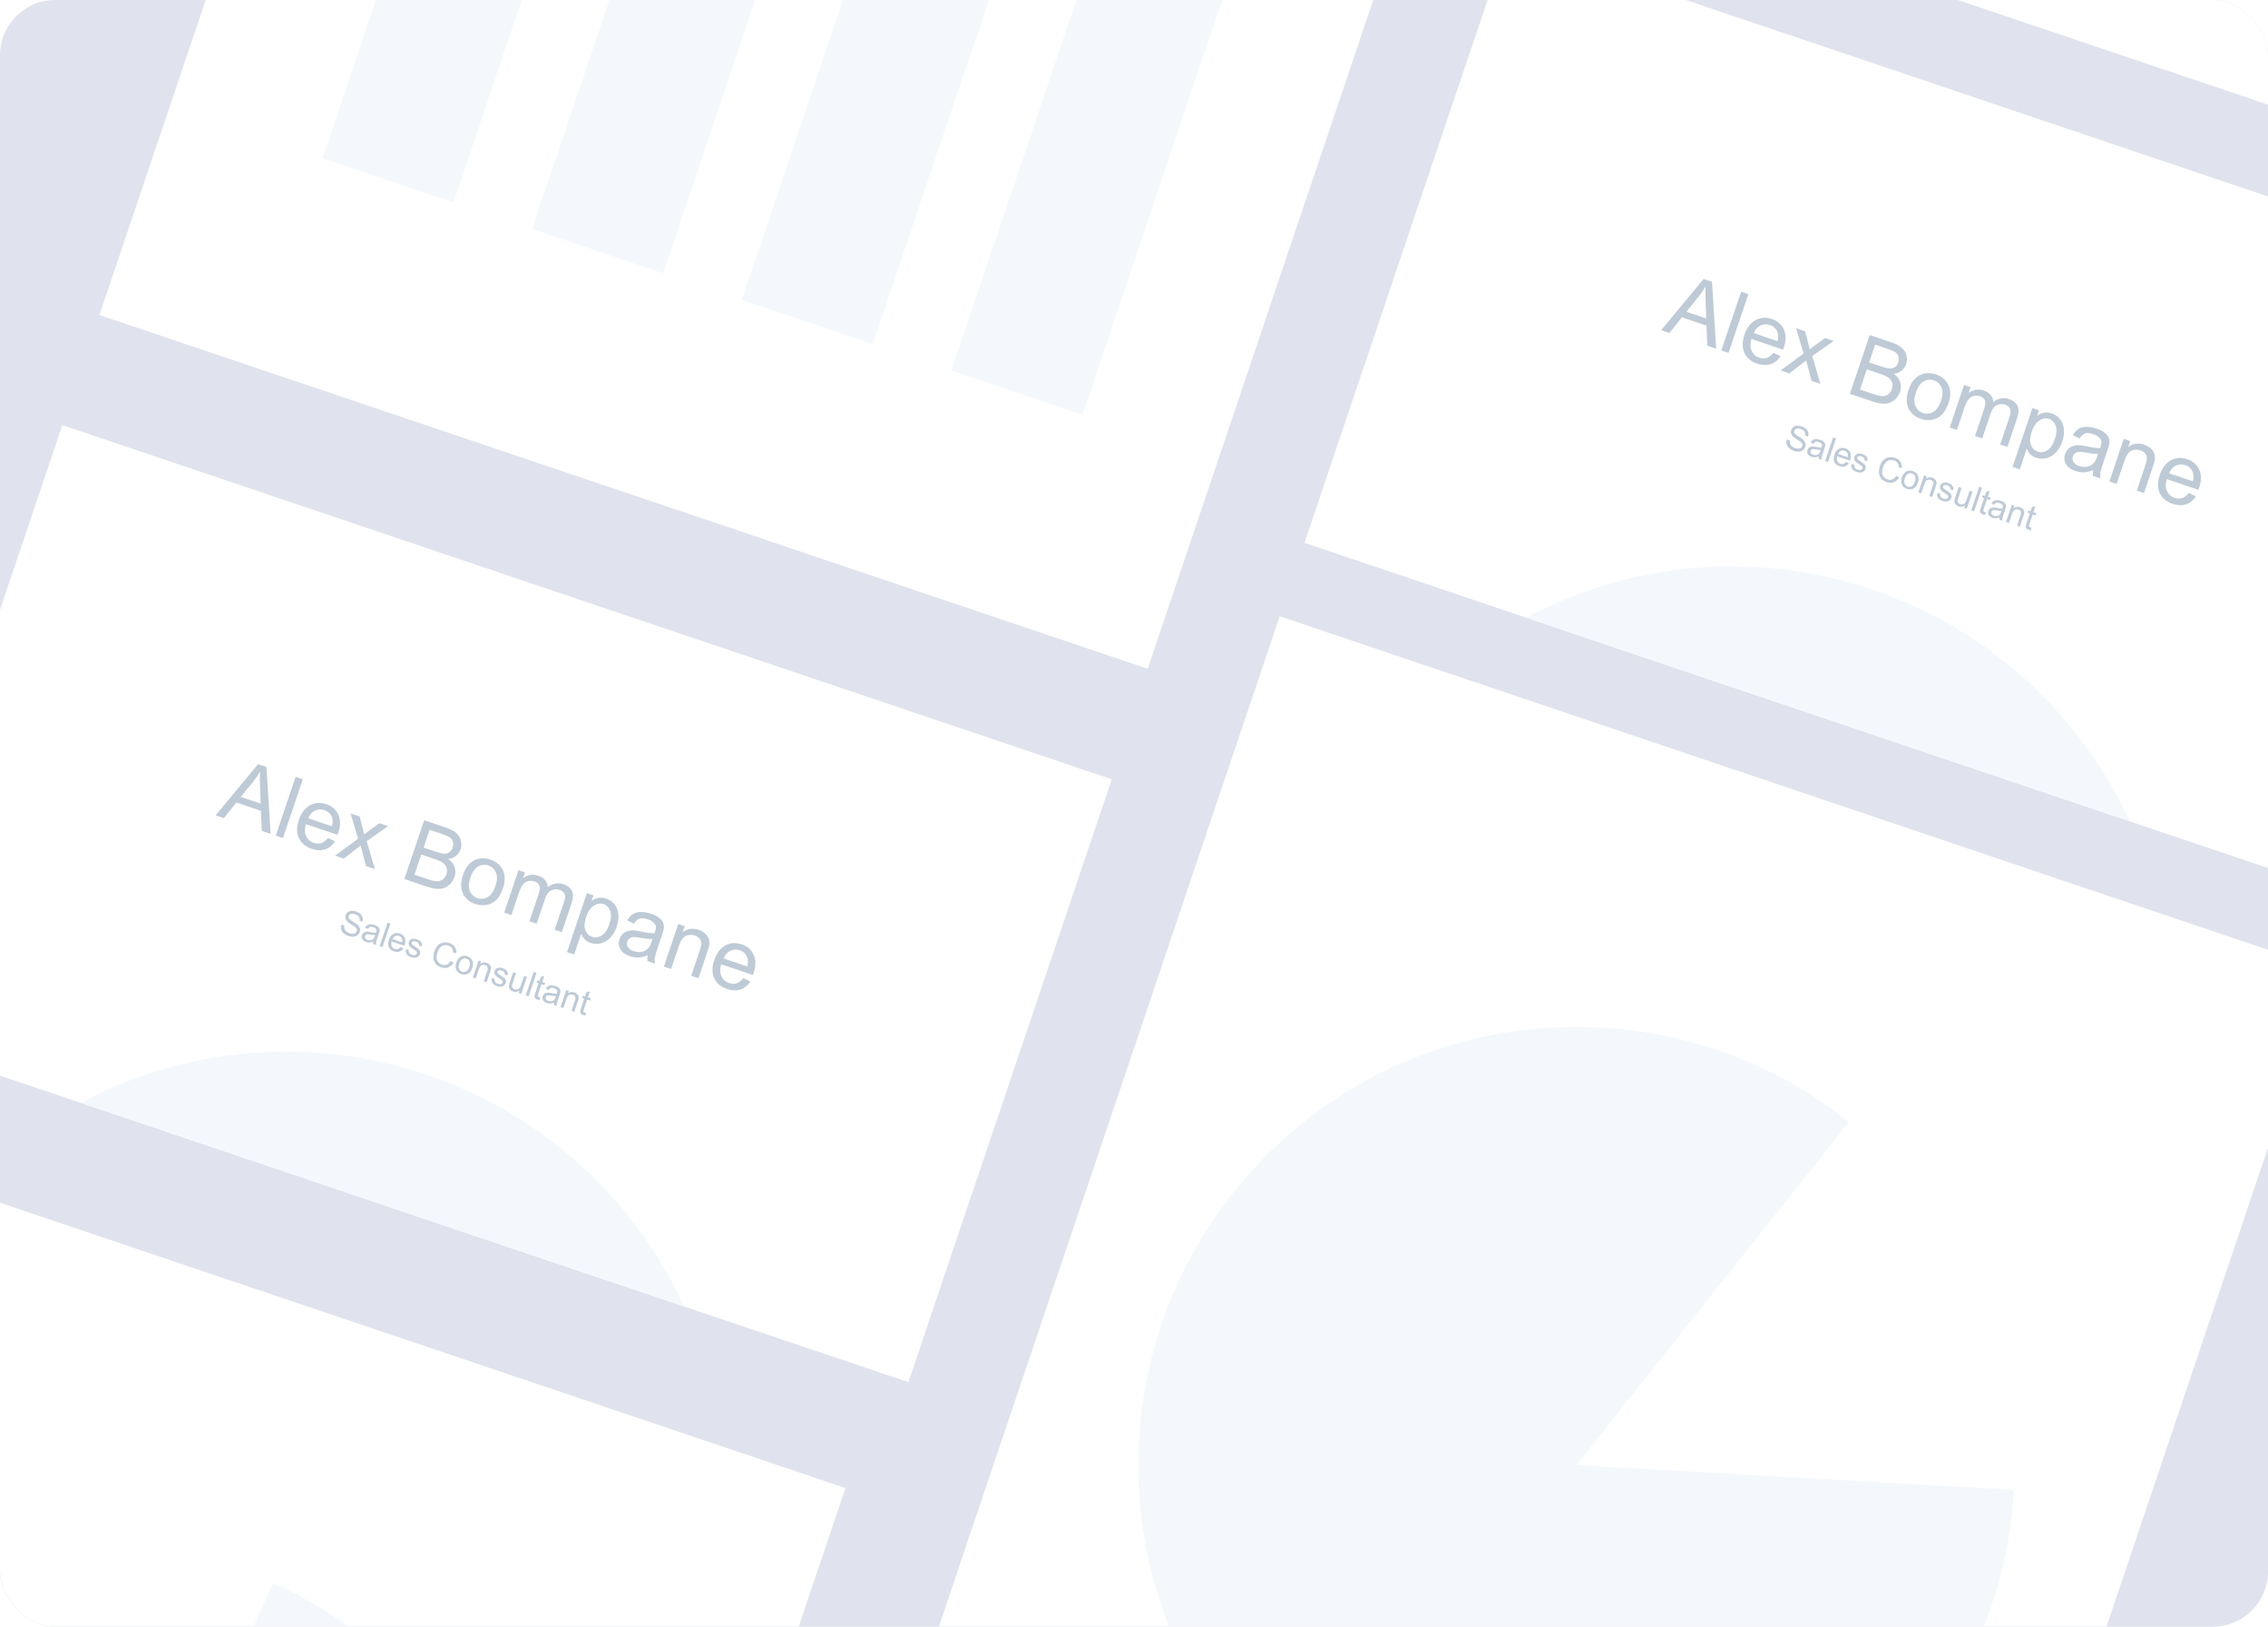 <svg width="410" height="294" viewBox="0 0 410 294" fill="none" xmlns="http://www.w3.org/2000/svg">
<g clip-path="url(#clip0_2622_9532)">
<rect width="410" height="294" rx="10" fill="white"/>
<rect width="410" height="294" rx="10" fill="#E0E2ED"/>
<g clip-path="url(#clip1_2622_9532)" filter="url(#filter0_d_2622_9532)">
<rect x="274.844" y="-10.854" width="200.235" height="115" transform="rotate(18.644 274.844 -10.854)" fill="white"/>
<circle cx="315.332" cy="181.583" r="79.218" transform="rotate(18.644 315.332 181.583)" fill="#F4F8FC"/>
<path d="M302.574 59.67L310.235 50.427L311.749 50.938L312.512 63.023L310.911 62.483L310.758 58.849L306.318 57.35L304.066 60.173L302.574 59.67ZM307.109 56.343L310.709 57.557L310.593 54.243C310.557 53.236 310.553 52.417 310.583 51.787C310.218 52.422 309.799 53.034 309.326 53.622L307.109 56.343ZM313.439 63.335L317.022 52.717L318.326 53.157L314.743 63.775L313.439 63.335ZM322.873 63.759L324.164 64.38C323.686 65.096 323.086 65.574 322.365 65.814C321.643 66.055 320.836 66.025 319.943 65.723C318.818 65.344 318.041 64.697 317.612 63.783C317.19 62.866 317.19 61.783 317.612 60.532C318.049 59.238 318.721 58.346 319.628 57.856C320.536 57.366 321.521 57.3 322.583 57.659C323.612 58.006 324.334 58.639 324.749 59.56C325.165 60.48 325.159 61.575 324.73 62.845C324.704 62.922 324.663 63.037 324.606 63.19L318.869 61.255C318.632 62.116 318.653 62.843 318.931 63.438C319.209 64.032 319.67 64.437 320.312 64.654C320.79 64.815 321.24 64.827 321.663 64.69C322.086 64.553 322.489 64.243 322.873 63.759ZM319.303 60.207L323.598 61.656C323.759 60.989 323.758 60.449 323.597 60.034C323.351 59.392 322.897 58.959 322.236 58.736C321.637 58.534 321.065 58.564 320.519 58.826C319.978 59.09 319.573 59.55 319.303 60.207ZM324.159 66.952L328.318 63.902L326.965 59.331L328.594 59.881L329.166 62.083C329.273 62.5 329.355 62.848 329.412 63.125C329.732 62.878 330.022 62.662 330.284 62.476L332.194 61.095L333.751 61.621L329.871 64.345L331.359 69.381L329.758 68.841L328.986 65.918L328.783 65.132L325.738 67.485L324.159 66.952ZM336.683 71.178L340.265 60.559L344.249 61.903C345.06 62.177 345.673 62.505 346.088 62.886C346.508 63.265 346.781 63.725 346.904 64.267C347.035 64.806 347.017 65.319 346.853 65.807C346.7 66.261 346.432 66.647 346.051 66.965C345.669 67.282 345.189 67.48 344.608 67.559C345.187 67.964 345.571 68.451 345.761 69.021C345.955 69.592 345.948 70.186 345.74 70.805C345.572 71.302 345.309 71.73 344.952 72.088C344.601 72.443 344.232 72.684 343.844 72.811C343.457 72.939 343.009 72.984 342.5 72.947C341.997 72.906 341.408 72.772 340.732 72.544L336.683 71.178ZM340.165 65.495L342.461 66.27C343.084 66.48 343.545 66.59 343.843 66.599C344.236 66.613 344.563 66.527 344.825 66.341C345.092 66.157 345.288 65.879 345.413 65.507C345.532 65.154 345.552 64.817 345.473 64.494C345.395 64.167 345.215 63.902 344.934 63.699C344.654 63.492 344.133 63.26 343.37 63.002L341.248 62.286L340.165 65.495ZM338.511 70.399L341.154 71.291C341.608 71.444 341.933 71.534 342.128 71.563C342.471 71.614 342.774 71.608 343.037 71.546C343.3 71.485 343.544 71.349 343.771 71.141C343.999 70.927 344.17 70.651 344.284 70.313C344.417 69.917 344.432 69.54 344.327 69.182C344.223 68.819 344.01 68.519 343.687 68.281C343.37 68.039 342.874 67.805 342.198 67.576L339.742 66.748L338.511 70.399ZM347.281 70.469C347.761 69.045 348.513 68.123 349.537 67.705C350.39 67.358 351.293 67.345 352.244 67.666C353.302 68.023 354.049 68.662 354.485 69.584C354.924 70.501 354.937 71.571 354.524 72.792C354.19 73.782 353.778 74.512 353.286 74.98C352.801 75.446 352.22 75.74 351.545 75.861C350.874 75.984 350.203 75.933 349.532 75.706C348.455 75.343 347.7 74.704 347.266 73.788C346.838 72.875 346.842 71.768 347.281 70.469ZM348.621 70.921C348.288 71.907 348.254 72.718 348.518 73.355C348.783 73.988 349.241 74.415 349.893 74.634C350.54 74.853 351.162 74.788 351.758 74.441C352.354 74.093 352.822 73.415 353.162 72.405C353.483 71.454 353.509 70.661 353.239 70.027C352.975 69.389 352.522 68.962 351.88 68.746C351.228 68.526 350.605 68.587 350.011 68.93C349.416 69.272 348.953 69.936 348.621 70.921ZM354.726 77.265L357.321 69.573L358.487 69.966L358.123 71.046C358.492 70.75 358.915 70.557 359.392 70.465C359.871 70.369 360.366 70.407 360.878 70.579C361.448 70.772 361.874 71.047 362.156 71.406C362.444 71.766 362.59 72.184 362.597 72.66C363.508 71.967 364.452 71.785 365.427 72.114C366.19 72.372 366.705 72.782 366.972 73.345C367.241 73.904 367.227 74.623 366.93 75.502L365.149 80.782L363.852 80.344L365.487 75.499C365.663 74.977 365.746 74.588 365.736 74.332C365.732 74.073 365.642 73.835 365.467 73.62C365.292 73.405 365.055 73.247 364.756 73.146C364.215 72.964 363.705 72.993 363.225 73.235C362.748 73.472 362.375 73.986 362.108 74.778L360.6 79.247L359.296 78.807L360.982 73.809C361.178 73.23 361.218 72.76 361.104 72.398C360.989 72.037 360.69 71.775 360.207 71.612C359.84 71.488 359.467 71.469 359.088 71.557C358.714 71.646 358.394 71.852 358.129 72.177C357.863 72.502 357.612 73.014 357.376 73.714L356.029 77.705L354.726 77.265ZM366.088 84.382L369.678 73.742L370.866 74.143L370.529 75.142C370.941 74.846 371.356 74.66 371.773 74.586C372.193 74.507 372.653 74.552 373.155 74.722C373.812 74.943 374.335 75.308 374.723 75.815C375.111 76.323 375.329 76.929 375.376 77.633C375.425 78.333 375.326 79.05 375.078 79.784C374.813 80.571 374.431 81.232 373.932 81.769C373.44 82.302 372.867 82.647 372.212 82.802C371.564 82.954 370.943 82.93 370.349 82.73C369.914 82.583 369.554 82.36 369.268 82.059C368.987 81.76 368.783 81.433 368.655 81.078L367.392 84.822L366.088 84.382ZM369.546 78.03C369.212 79.02 369.166 79.819 369.407 80.428C369.648 81.036 370.054 81.436 370.623 81.629C371.203 81.824 371.78 81.747 372.355 81.398C372.937 81.046 373.401 80.355 373.748 79.327C374.079 78.346 374.123 77.544 373.882 76.919C373.646 76.296 373.248 75.891 372.688 75.701C372.132 75.514 371.552 75.609 370.946 75.985C370.347 76.359 369.88 77.04 369.546 78.03ZM380.68 84.965C380.058 85.213 379.495 85.345 378.988 85.363C378.487 85.382 377.981 85.305 377.469 85.132C376.624 84.847 376.044 84.423 375.728 83.859C375.414 83.291 375.366 82.686 375.582 82.043C375.709 81.667 375.91 81.352 376.183 81.1C376.463 80.845 376.772 80.67 377.111 80.574C377.454 80.48 377.816 80.444 378.197 80.465C378.475 80.483 378.884 80.548 379.421 80.66C380.517 80.89 381.342 81.001 381.898 80.995C381.963 80.818 382.004 80.706 382.02 80.657C382.199 80.126 382.203 79.71 382.03 79.41C381.796 79.003 381.35 78.689 380.694 78.467C380.08 78.26 379.59 78.216 379.222 78.334C378.861 78.448 378.518 78.755 378.194 79.253L376.978 78.65C377.278 78.143 377.617 77.768 377.995 77.524C378.374 77.276 378.845 77.147 379.408 77.138C379.972 77.124 380.585 77.228 381.246 77.451C381.903 77.673 382.41 77.93 382.769 78.223C383.127 78.516 383.363 78.814 383.476 79.116C383.591 79.412 383.627 79.753 383.584 80.136C383.552 80.373 383.439 80.781 383.243 81.361L382.657 83.099C382.248 84.311 382.015 85.088 381.959 85.429C381.91 85.767 381.917 86.112 381.982 86.461L380.62 86.002C380.576 85.686 380.596 85.34 380.68 84.965ZM381.553 82.017C381.015 82.05 380.25 81.975 379.258 81.791C378.696 81.687 378.287 81.646 378.033 81.668C377.778 81.689 377.558 81.774 377.374 81.922C377.192 82.064 377.062 82.249 376.985 82.476C376.868 82.824 376.901 83.158 377.083 83.477C377.271 83.799 377.618 84.045 378.125 84.216C378.627 84.385 379.11 84.428 379.575 84.342C380.041 84.252 380.43 84.047 380.742 83.728C380.982 83.48 381.198 83.069 381.392 82.495L381.553 82.017ZM383.597 87.006L386.193 79.314L387.366 79.71L386.997 80.804C387.847 80.149 388.806 80.002 389.873 80.362C390.337 80.519 390.733 80.746 391.062 81.046C391.398 81.342 391.617 81.658 391.719 81.993C391.821 82.329 391.847 82.696 391.799 83.094C391.766 83.351 391.648 83.782 391.444 84.386L389.848 89.115L388.544 88.675L390.123 83.996C390.302 83.465 390.385 83.052 390.372 82.757C390.36 82.457 390.25 82.186 390.041 81.944C389.839 81.698 389.564 81.516 389.216 81.399C388.661 81.212 388.121 81.226 387.597 81.442C387.077 81.659 386.651 82.26 386.319 83.245L384.901 87.446L383.597 87.006ZM397.956 89.092L399.247 89.713C398.769 90.428 398.17 90.906 397.448 91.147C396.727 91.388 395.92 91.358 395.026 91.056C393.901 90.677 393.124 90.03 392.696 89.116C392.274 88.199 392.274 87.115 392.696 85.865C393.132 84.571 393.804 83.679 394.712 83.189C395.619 82.699 396.604 82.633 397.667 82.992C398.695 83.339 399.417 83.972 399.833 84.892C400.249 85.813 400.242 86.908 399.814 88.178C399.788 88.255 399.746 88.37 399.689 88.523L393.953 86.587C393.716 87.449 393.736 88.176 394.015 88.77C394.293 89.365 394.753 89.77 395.395 89.987C395.873 90.148 396.324 90.16 396.747 90.023C397.169 89.886 397.573 89.576 397.956 89.092ZM394.387 85.54L398.682 86.989C398.842 86.322 398.842 85.782 398.681 85.367C398.435 84.725 397.981 84.292 397.319 84.069C396.721 83.867 396.148 83.897 395.603 84.159C395.062 84.423 394.657 84.883 394.387 85.54Z" fill="#BECAD6"/>
<path d="M325.302 79.451L325.847 79.584C325.801 79.805 325.8 79.999 325.844 80.167C325.891 80.333 325.997 80.492 326.162 80.642C326.327 80.79 326.53 80.905 326.772 80.986C326.986 81.059 327.186 81.091 327.372 81.082C327.557 81.074 327.708 81.028 327.825 80.945C327.944 80.86 328.025 80.752 328.07 80.621C328.115 80.487 328.115 80.359 328.071 80.234C328.028 80.107 327.929 79.98 327.774 79.853C327.675 79.77 327.446 79.616 327.087 79.392C326.729 79.166 326.485 78.985 326.357 78.849C326.19 78.674 326.083 78.492 326.035 78.301C325.99 78.11 326 77.916 326.066 77.721C326.138 77.507 326.267 77.327 326.451 77.183C326.636 77.037 326.861 76.955 327.128 76.937C327.394 76.919 327.67 76.959 327.956 77.055C328.271 77.161 328.531 77.306 328.736 77.489C328.943 77.671 329.079 77.882 329.141 78.123C329.204 78.364 329.199 78.61 329.124 78.863L328.572 78.722C328.633 78.443 328.603 78.207 328.481 78.013C328.362 77.82 328.138 77.668 327.812 77.558C327.472 77.444 327.203 77.423 327.004 77.496C326.808 77.567 326.68 77.691 326.621 77.866C326.569 78.019 326.582 78.163 326.659 78.299C326.734 78.434 326.981 78.63 327.402 78.888C327.825 79.145 328.109 79.341 328.253 79.475C328.462 79.673 328.595 79.879 328.654 80.095C328.713 80.308 328.704 80.529 328.627 80.757C328.551 80.983 328.414 81.175 328.217 81.332C328.02 81.487 327.782 81.58 327.5 81.61C327.222 81.638 326.931 81.602 326.628 81.499C326.243 81.37 325.94 81.205 325.717 81.005C325.496 80.805 325.348 80.569 325.275 80.294C325.205 80.019 325.214 79.738 325.302 79.451ZM331.059 82.491C330.811 82.59 330.585 82.643 330.383 82.65C330.182 82.658 329.98 82.627 329.775 82.558C329.437 82.444 329.205 82.274 329.079 82.049C328.953 81.821 328.934 81.579 329.021 81.322C329.071 81.172 329.151 81.046 329.261 80.945C329.373 80.843 329.496 80.773 329.632 80.735C329.769 80.697 329.914 80.683 330.066 80.691C330.178 80.698 330.341 80.724 330.556 80.769C330.994 80.861 331.324 80.906 331.547 80.903C331.573 80.832 331.589 80.787 331.596 80.768C331.667 80.555 331.669 80.389 331.599 80.269C331.506 80.106 331.328 79.981 331.065 79.892C330.82 79.809 330.624 79.791 330.476 79.838C330.332 79.884 330.195 80.007 330.065 80.206L329.579 79.965C329.699 79.762 329.834 79.612 329.985 79.515C330.137 79.415 330.326 79.364 330.551 79.36C330.776 79.355 331.021 79.396 331.286 79.486C331.549 79.574 331.752 79.677 331.895 79.794C332.038 79.912 332.133 80.031 332.178 80.151C332.224 80.27 332.238 80.406 332.221 80.559C332.208 80.654 332.163 80.817 332.085 81.049L331.85 81.745C331.687 82.229 331.594 82.54 331.571 82.677C331.551 82.812 331.554 82.95 331.58 83.09L331.036 82.906C331.018 82.779 331.026 82.641 331.059 82.491ZM331.409 81.312C331.194 81.325 330.887 81.295 330.491 81.221C330.266 81.18 330.102 81.163 330.001 81.172C329.899 81.181 329.811 81.215 329.737 81.274C329.664 81.331 329.612 81.405 329.582 81.496C329.535 81.635 329.548 81.768 329.621 81.896C329.696 82.025 329.835 82.123 330.037 82.192C330.238 82.259 330.432 82.276 330.617 82.242C330.804 82.206 330.96 82.124 331.084 81.996C331.18 81.897 331.267 81.733 331.344 81.503L331.409 81.312ZM332.215 83.304L333.648 79.056L334.169 79.232L332.736 83.48L332.215 83.304ZM335.988 83.473L336.505 83.722C336.313 84.008 336.074 84.199 335.785 84.295C335.497 84.392 335.174 84.379 334.816 84.259C334.366 84.107 334.056 83.848 333.884 83.483C333.715 83.116 333.715 82.683 333.884 82.182C334.059 81.665 334.328 81.308 334.691 81.112C335.054 80.916 335.448 80.89 335.872 81.033C336.284 81.172 336.573 81.425 336.739 81.793C336.905 82.161 336.903 82.599 336.731 83.107C336.721 83.138 336.704 83.184 336.681 83.246L334.387 82.471C334.292 82.816 334.3 83.107 334.412 83.345C334.523 83.582 334.707 83.744 334.964 83.831C335.155 83.896 335.335 83.9 335.504 83.846C335.674 83.791 335.835 83.667 335.988 83.473ZM334.56 82.052L336.279 82.632C336.343 82.365 336.343 82.149 336.278 81.983C336.18 81.726 335.998 81.553 335.734 81.464C335.494 81.383 335.265 81.395 335.047 81.5C334.831 81.606 334.668 81.79 334.56 82.052ZM336.952 83.879L337.495 83.972C337.454 84.188 337.481 84.374 337.575 84.528C337.671 84.683 337.838 84.801 338.076 84.881C338.315 84.962 338.509 84.973 338.658 84.916C338.807 84.856 338.903 84.761 338.948 84.63C338.988 84.512 338.968 84.402 338.888 84.3C338.832 84.229 338.674 84.111 338.415 83.943C338.065 83.718 337.827 83.545 337.702 83.425C337.579 83.304 337.5 83.169 337.465 83.019C337.432 82.868 337.441 82.717 337.491 82.567C337.538 82.43 337.611 82.314 337.712 82.219C337.816 82.122 337.934 82.054 338.069 82.013C338.17 81.98 338.297 81.967 338.45 81.974C338.605 81.979 338.763 82.008 338.923 82.062C339.165 82.144 339.365 82.25 339.523 82.381C339.683 82.512 339.786 82.653 339.832 82.802C339.88 82.949 339.886 83.127 339.852 83.337L339.318 83.235C339.349 83.069 339.323 82.922 339.241 82.796C339.161 82.67 339.019 82.572 338.816 82.504C338.577 82.423 338.392 82.405 338.263 82.45C338.134 82.494 338.052 82.57 338.016 82.676C337.993 82.744 337.994 82.812 338.018 82.88C338.042 82.95 338.093 83.019 338.171 83.087C338.217 83.124 338.355 83.22 338.587 83.375C338.923 83.598 339.152 83.766 339.275 83.879C339.401 83.99 339.486 84.12 339.528 84.267C339.571 84.415 339.562 84.578 339.502 84.756C339.444 84.929 339.337 85.076 339.183 85.196C339.031 85.315 338.845 85.385 338.625 85.405C338.406 85.424 338.175 85.392 337.934 85.311C337.534 85.176 337.257 84.99 337.102 84.753C336.95 84.516 336.9 84.225 336.952 83.879ZM345.069 85.982L345.583 86.313C345.309 86.735 344.978 87.016 344.588 87.156C344.202 87.294 343.787 87.289 343.345 87.14C342.887 86.985 342.546 86.767 342.321 86.484C342.098 86.2 341.971 85.856 341.939 85.452C341.91 85.048 341.964 84.644 342.101 84.238C342.25 83.796 342.464 83.439 342.743 83.167C343.024 82.894 343.349 82.725 343.717 82.66C344.088 82.594 344.461 82.624 344.836 82.75C345.261 82.894 345.581 83.122 345.798 83.436C346.015 83.751 346.114 84.123 346.096 84.553L345.498 84.497C345.504 84.155 345.437 83.882 345.297 83.677C345.158 83.473 344.946 83.323 344.662 83.227C344.335 83.117 344.036 83.103 343.763 83.185C343.492 83.268 343.267 83.427 343.089 83.662C342.911 83.894 342.775 84.151 342.681 84.431C342.559 84.792 342.505 85.125 342.518 85.431C342.533 85.735 342.63 85.992 342.807 86.2C342.984 86.408 343.202 86.556 343.461 86.643C343.776 86.749 344.073 86.748 344.353 86.641C344.632 86.533 344.871 86.313 345.069 85.982ZM346.082 86.269C346.274 85.699 346.575 85.33 346.984 85.163C347.326 85.024 347.687 85.019 348.067 85.147C348.49 85.29 348.789 85.546 348.964 85.915C349.139 86.281 349.144 86.709 348.979 87.198C348.846 87.594 348.681 87.886 348.484 88.073C348.29 88.259 348.058 88.377 347.787 88.425C347.519 88.475 347.251 88.454 346.982 88.364C346.551 88.218 346.249 87.963 346.076 87.596C345.905 87.231 345.907 86.788 346.082 86.269ZM346.618 86.45C346.485 86.844 346.471 87.168 346.577 87.423C346.683 87.676 346.866 87.847 347.127 87.935C347.386 88.022 347.634 87.996 347.873 87.857C348.111 87.718 348.298 87.447 348.435 87.043C348.563 86.663 348.573 86.346 348.465 86.092C348.36 85.837 348.178 85.666 347.922 85.579C347.661 85.491 347.412 85.516 347.174 85.653C346.936 85.79 346.751 86.055 346.618 86.45ZM349.06 88.987L350.098 85.91L350.567 86.069L350.42 86.506C350.76 86.244 351.143 86.185 351.57 86.329C351.755 86.392 351.914 86.483 352.046 86.603C352.18 86.721 352.268 86.848 352.308 86.982C352.349 87.116 352.36 87.263 352.341 87.422C352.327 87.525 352.28 87.697 352.198 87.939L351.56 89.831L351.039 89.655L351.67 87.783C351.742 87.571 351.775 87.405 351.77 87.287C351.765 87.168 351.721 87.059 351.637 86.962C351.556 86.864 351.447 86.791 351.307 86.744C351.085 86.669 350.869 86.675 350.66 86.761C350.452 86.848 350.281 87.089 350.148 87.483L349.581 89.163L349.06 88.987ZM352.464 89.113L353.007 89.206C352.966 89.422 352.993 89.607 353.087 89.762C353.183 89.917 353.35 90.034 353.588 90.115C353.827 90.195 354.021 90.207 354.17 90.15C354.319 90.09 354.416 89.995 354.46 89.864C354.5 89.746 354.48 89.636 354.4 89.534C354.344 89.463 354.187 89.344 353.927 89.177C353.577 88.951 353.339 88.779 353.214 88.659C353.091 88.538 353.012 88.403 352.977 88.253C352.944 88.102 352.953 87.951 353.004 87.8C353.05 87.663 353.123 87.547 353.224 87.452C353.328 87.356 353.447 87.287 353.581 87.247C353.682 87.214 353.809 87.201 353.962 87.207C354.117 87.213 354.275 87.242 354.435 87.296C354.677 87.378 354.877 87.484 355.035 87.615C355.195 87.746 355.298 87.886 355.345 88.035C355.392 88.183 355.398 88.361 355.364 88.571L354.831 88.469C354.861 88.302 354.835 88.156 354.753 88.029C354.673 87.903 354.531 87.806 354.328 87.738C354.089 87.657 353.905 87.639 353.776 87.683C353.646 87.728 353.564 87.803 353.528 87.91C353.505 87.977 353.506 88.045 353.53 88.114C353.554 88.184 353.605 88.253 353.683 88.32C353.729 88.357 353.868 88.454 354.099 88.609C354.435 88.832 354.664 89 354.788 89.112C354.914 89.224 354.998 89.353 355.04 89.501C355.083 89.649 355.074 89.812 355.015 89.989C354.956 90.163 354.849 90.31 354.695 90.43C354.543 90.549 354.357 90.618 354.137 90.639C353.918 90.657 353.687 90.626 353.446 90.544C353.046 90.409 352.769 90.224 352.615 89.986C352.462 89.75 352.412 89.459 352.464 89.113ZM357.346 91.783L357.499 91.331C357.142 91.598 356.758 91.662 356.346 91.523C356.165 91.462 356.006 91.37 355.871 91.247C355.739 91.124 355.651 90.998 355.609 90.868C355.569 90.736 355.56 90.588 355.581 90.425C355.594 90.316 355.638 90.15 355.713 89.928L356.356 88.022L356.878 88.198L356.302 89.904C356.21 90.176 356.159 90.364 356.148 90.465C356.135 90.614 356.168 90.745 356.247 90.86C356.327 90.973 356.446 91.056 356.602 91.109C356.759 91.162 356.919 91.172 357.083 91.139C357.247 91.104 357.38 91.027 357.483 90.909C357.588 90.79 357.684 90.599 357.773 90.336L358.329 88.687L358.851 88.863L357.813 91.94L357.346 91.783ZM358.621 92.213L360.054 87.966L360.575 88.141L359.142 92.389L358.621 92.213ZM361.25 92.58L361.17 93.066C361.012 93.048 360.876 93.019 360.76 92.98C360.571 92.916 360.434 92.837 360.35 92.741C360.266 92.646 360.219 92.543 360.209 92.432C360.2 92.32 360.248 92.107 360.353 91.794L360.951 90.023L360.568 89.894L360.705 89.489L361.087 89.618L361.345 88.856L361.969 88.718L361.606 89.793L362.13 89.97L361.994 90.376L361.469 90.198L360.862 91.998C360.812 92.147 360.788 92.245 360.791 92.293C360.796 92.342 360.815 92.386 360.847 92.425C360.881 92.465 360.937 92.497 361.014 92.523C361.072 92.543 361.15 92.562 361.25 92.58ZM363.741 93.518C363.492 93.617 363.267 93.67 363.065 93.677C362.864 93.684 362.661 93.654 362.457 93.585C362.119 93.471 361.887 93.301 361.76 93.075C361.635 92.848 361.615 92.606 361.702 92.349C361.753 92.198 361.833 92.073 361.942 91.972C362.054 91.87 362.178 91.799 362.313 91.761C362.451 91.724 362.596 91.709 362.748 91.717C362.859 91.725 363.023 91.751 363.238 91.796C363.676 91.888 364.006 91.932 364.228 91.93C364.254 91.859 364.271 91.814 364.277 91.795C364.349 91.582 364.35 91.416 364.281 91.296C364.187 91.133 364.009 91.007 363.747 90.918C363.501 90.836 363.305 90.818 363.158 90.865C363.013 90.911 362.876 91.034 362.747 91.233L362.26 90.991C362.38 90.789 362.516 90.639 362.667 90.541C362.819 90.442 363.007 90.39 363.232 90.387C363.458 90.381 363.703 90.423 363.968 90.512C364.23 90.601 364.433 90.704 364.577 90.821C364.72 90.938 364.814 91.057 364.86 91.178C364.906 91.297 364.92 91.433 364.903 91.586C364.89 91.681 364.845 91.844 364.766 92.076L364.532 92.771C364.368 93.256 364.275 93.567 364.253 93.703C364.233 93.839 364.236 93.976 364.262 94.116L363.717 93.932C363.7 93.806 363.708 93.668 363.741 93.518ZM364.091 92.338C363.875 92.352 363.569 92.322 363.172 92.248C362.947 92.207 362.784 92.19 362.682 92.199C362.58 92.207 362.492 92.241 362.419 92.3C362.346 92.357 362.294 92.431 362.263 92.522C362.216 92.661 362.229 92.795 362.302 92.923C362.377 93.051 362.516 93.15 362.719 93.218C362.92 93.286 363.113 93.303 363.299 93.269C363.485 93.233 363.641 93.15 363.766 93.023C363.862 92.924 363.948 92.759 364.026 92.529L364.091 92.338ZM364.908 94.334L365.946 91.257L366.416 91.416L366.268 91.853C366.608 91.591 366.991 91.532 367.418 91.677C367.604 91.739 367.762 91.83 367.894 91.95C368.028 92.068 368.116 92.195 368.157 92.329C368.197 92.463 368.208 92.61 368.189 92.769C368.176 92.872 368.128 93.044 368.047 93.286L367.408 95.178L366.887 95.002L367.518 93.13C367.59 92.918 367.623 92.752 367.618 92.635C367.613 92.515 367.569 92.406 367.486 92.309C367.405 92.211 367.295 92.138 367.156 92.091C366.934 92.016 366.718 92.022 366.508 92.108C366.3 92.195 366.129 92.436 365.997 92.83L365.43 94.51L364.908 94.334ZM369.507 95.366L369.427 95.852C369.27 95.834 369.133 95.805 369.017 95.766C368.828 95.702 368.691 95.622 368.607 95.527C368.523 95.432 368.476 95.329 368.466 95.218C368.457 95.106 368.505 94.893 368.611 94.58L369.208 92.809L368.825 92.68L368.962 92.275L369.345 92.404L369.602 91.642L370.226 91.504L369.863 92.579L370.388 92.756L370.251 93.161L369.726 92.984L369.119 94.784C369.069 94.932 369.046 95.031 369.049 95.079C369.054 95.128 369.072 95.172 369.104 95.211C369.138 95.251 369.194 95.283 369.271 95.309C369.329 95.329 369.408 95.348 369.507 95.366Z" fill="#BECAD6"/>
</g>
<g clip-path="url(#clip2_2622_9532)" filter="url(#filter1_d_2622_9532)">
<rect x="13.523" y="76.831" width="200.235" height="115" transform="rotate(18.644 13.523 76.831)" fill="white"/>
<circle cx="54.011" cy="269.268" r="79.218" transform="rotate(18.644 54.011 269.268)" fill="#F4F8FC"/>
<path d="M41.254 147.355L48.914 138.112L50.428 138.623L51.192 150.708L49.591 150.168L49.437 146.534L44.997 145.036L42.746 147.858L41.254 147.355ZM45.789 144.028L49.389 145.243L49.273 141.928C49.236 140.921 49.233 140.102 49.263 139.472C48.898 140.107 48.479 140.719 48.006 141.307L45.789 144.028ZM52.119 151.021L55.701 140.402L57.005 140.842L53.422 151.46L52.119 151.021ZM61.552 151.444L62.843 152.065C62.365 152.781 61.766 153.259 61.044 153.5C60.323 153.74 59.516 153.71 58.623 153.409C57.497 153.029 56.721 152.382 56.292 151.469C55.87 150.552 55.87 149.468 56.292 148.217C56.728 146.923 57.401 146.031 58.308 145.541C59.215 145.051 60.2 144.986 61.263 145.344C62.291 145.691 63.013 146.325 63.429 147.245C63.845 148.165 63.838 149.26 63.41 150.53C63.384 150.607 63.342 150.722 63.285 150.875L57.549 148.94C57.312 149.801 57.333 150.529 57.611 151.123C57.889 151.717 58.349 152.122 58.991 152.339C59.469 152.5 59.92 152.512 60.343 152.375C60.765 152.238 61.169 151.928 61.552 151.444ZM57.983 147.892L62.278 149.341C62.438 148.675 62.438 148.134 62.277 147.719C62.031 147.077 61.577 146.644 60.916 146.421C60.317 146.219 59.745 146.249 59.199 146.511C58.658 146.775 58.253 147.236 57.983 147.892ZM62.839 154.637L66.998 151.587L65.644 147.016L67.274 147.566L67.846 149.768C67.953 150.186 68.034 150.533 68.091 150.811C68.411 150.564 68.702 150.347 68.964 150.161L70.874 148.78L72.431 149.306L68.551 152.031L70.039 157.067L68.438 156.527L67.665 153.603L67.463 152.817L64.418 155.17L62.839 154.637ZM75.362 158.863L78.945 148.244L82.929 149.588C83.74 149.862 84.353 150.19 84.767 150.572C85.188 150.95 85.46 151.411 85.584 151.953C85.714 152.491 85.697 153.005 85.533 153.492C85.379 153.946 85.112 154.332 84.731 154.65C84.349 154.967 83.868 155.165 83.288 155.244C83.866 155.649 84.251 156.136 84.44 156.706C84.635 157.277 84.628 157.872 84.419 158.49C84.251 158.987 83.989 159.415 83.631 159.773C83.28 160.128 82.911 160.369 82.524 160.497C82.137 160.624 81.689 160.669 81.179 160.632C80.677 160.591 80.087 160.457 79.411 160.229L75.362 158.863ZM78.845 153.18L81.141 153.955C81.764 154.165 82.224 154.275 82.522 154.284C82.916 154.298 83.243 154.212 83.505 154.026C83.772 153.842 83.968 153.564 84.093 153.192C84.212 152.84 84.232 152.502 84.152 152.179C84.075 151.852 83.895 151.587 83.614 151.385C83.334 151.177 82.813 150.945 82.05 150.687L79.927 149.971L78.845 153.18ZM77.19 158.084L79.834 158.976C80.288 159.129 80.612 159.22 80.807 159.248C81.15 159.299 81.454 159.294 81.716 159.232C81.979 159.17 82.224 159.035 82.45 158.826C82.678 158.612 82.849 158.337 82.963 157.999C83.097 157.603 83.111 157.226 83.006 156.867C82.903 156.504 82.689 156.204 82.367 155.966C82.05 155.724 81.554 155.49 80.877 155.262L78.422 154.433L77.19 158.084ZM85.96 158.155C86.441 156.73 87.193 155.809 88.216 155.39C89.07 155.043 89.973 155.031 90.924 155.352C91.981 155.708 92.728 156.348 93.165 157.27C93.603 158.186 93.616 159.256 93.204 160.478C92.87 161.467 92.457 162.197 91.966 162.666C91.481 163.131 90.9 163.425 90.224 163.546C89.553 163.67 88.882 163.618 88.211 163.392C87.134 163.028 86.379 162.389 85.946 161.474C85.517 160.56 85.522 159.454 85.96 158.155ZM87.3 158.607C86.968 159.592 86.934 160.403 87.197 161.041C87.463 161.673 87.921 162.1 88.573 162.32C89.22 162.538 89.841 162.473 90.437 162.126C91.033 161.778 91.502 161.1 91.842 160.091C92.163 159.139 92.189 158.347 91.918 157.712C91.655 157.075 91.202 156.648 90.56 156.431C89.908 156.211 89.285 156.272 88.69 156.615C88.096 156.958 87.633 157.622 87.3 158.607ZM93.405 164.95L96.001 157.258L97.167 157.652L96.803 158.731C97.171 158.436 97.594 158.242 98.072 158.15C98.551 158.054 99.046 158.092 99.558 158.265C100.128 158.457 100.554 158.732 100.836 159.091C101.123 159.452 101.27 159.87 101.276 160.345C102.188 159.652 103.131 159.47 104.107 159.799C104.87 160.057 105.385 160.467 105.652 161.031C105.92 161.589 105.906 162.308 105.61 163.187L103.828 168.467L102.532 168.03L104.167 163.184C104.343 162.662 104.426 162.274 104.415 162.017C104.411 161.758 104.322 161.521 104.147 161.306C103.972 161.091 103.735 160.933 103.436 160.832C102.895 160.649 102.385 160.679 101.905 160.92C101.427 161.157 101.055 161.671 100.787 162.463L99.28 166.932L97.976 166.493L99.662 161.495C99.858 160.915 99.898 160.445 99.783 160.083C99.669 159.722 99.37 159.46 98.887 159.297C98.52 159.173 98.147 159.155 97.768 159.242C97.394 159.331 97.074 159.538 96.808 159.862C96.543 160.187 96.292 160.699 96.056 161.399L94.709 165.39L93.405 164.95ZM104.768 172.068L108.358 161.427L109.546 161.828L109.208 162.828C109.62 162.531 110.035 162.346 110.453 162.271C110.872 162.192 111.333 162.237 111.835 162.407C112.492 162.629 113.014 162.993 113.402 163.5C113.791 164.008 114.008 164.614 114.056 165.318C114.105 166.018 114.006 166.735 113.758 167.469C113.492 168.256 113.11 168.918 112.612 169.454C112.12 169.987 111.547 170.332 110.892 170.487C110.243 170.64 109.622 170.616 109.028 170.415C108.594 170.269 108.234 170.045 107.948 169.744C107.667 169.445 107.463 169.118 107.335 168.763L106.071 172.508L104.768 172.068ZM108.226 165.715C107.892 166.705 107.846 167.504 108.087 168.113C108.328 168.721 108.733 169.122 109.303 169.314C109.883 169.509 110.46 169.433 111.035 169.083C111.616 168.731 112.081 168.04 112.428 167.012C112.758 166.032 112.803 165.229 112.562 164.605C112.326 163.982 111.928 163.576 111.367 163.387C110.812 163.199 110.232 163.294 109.626 163.67C109.027 164.044 108.56 164.725 108.226 165.715ZM119.359 172.65C118.738 172.898 118.174 173.03 117.668 173.048C117.167 173.067 116.66 172.99 116.148 172.817C115.303 172.532 114.723 172.108 114.408 171.544C114.094 170.976 114.045 170.371 114.262 169.728C114.389 169.352 114.589 169.037 114.863 168.785C115.142 168.53 115.452 168.355 115.79 168.259C116.134 168.166 116.496 168.129 116.876 168.15C117.155 168.168 117.563 168.234 118.101 168.345C119.196 168.575 120.022 168.687 120.578 168.681C120.643 168.504 120.684 168.391 120.7 168.343C120.879 167.811 120.882 167.396 120.709 167.095C120.475 166.688 120.03 166.374 119.373 166.152C118.76 165.945 118.27 165.901 117.902 166.019C117.54 166.134 117.198 166.44 116.873 166.939L115.657 166.335C115.957 165.828 116.296 165.453 116.674 165.209C117.054 164.961 117.525 164.832 118.087 164.823C118.652 164.809 119.264 164.913 119.926 165.137C120.583 165.358 121.09 165.616 121.448 165.909C121.807 166.202 122.043 166.499 122.156 166.801C122.271 167.098 122.307 167.438 122.263 167.821C122.232 168.058 122.118 168.466 121.923 169.046L121.336 170.784C120.927 171.996 120.695 172.773 120.639 173.114C120.589 173.453 120.597 173.797 120.662 174.147L119.3 173.687C119.256 173.371 119.276 173.026 119.359 172.65ZM120.233 169.702C119.695 169.735 118.93 169.66 117.937 169.476C117.375 169.372 116.967 169.331 116.712 169.353C116.458 169.375 116.238 169.459 116.054 169.607C115.871 169.75 115.742 169.934 115.665 170.161C115.548 170.509 115.58 170.843 115.763 171.163C115.95 171.484 116.297 171.73 116.805 171.901C117.307 172.071 117.79 172.113 118.254 172.027C118.721 171.937 119.11 171.732 119.422 171.413C119.661 171.166 119.878 170.755 120.072 170.18L120.233 169.702ZM122.277 174.692L124.872 166.999L126.046 167.395L125.677 168.489C126.527 167.834 127.485 167.687 128.553 168.047C129.016 168.204 129.413 168.432 129.742 168.731C130.078 169.027 130.296 169.343 130.398 169.679C130.5 170.014 130.527 170.381 130.479 170.779C130.446 171.036 130.327 171.467 130.124 172.071L128.528 176.801L127.224 176.361L128.803 171.682C128.982 171.15 129.065 170.737 129.052 170.442C129.04 170.143 128.93 169.871 128.721 169.629C128.519 169.383 128.244 169.202 127.896 169.084C127.341 168.897 126.801 168.911 126.276 169.127C125.757 169.344 125.331 169.945 124.998 170.93L123.581 175.131L122.277 174.692ZM136.636 176.777L137.927 177.398C137.449 178.114 136.849 178.592 136.128 178.832C135.407 179.073 134.599 179.043 133.706 178.741C132.581 178.362 131.804 177.715 131.376 176.801C130.953 175.884 130.953 174.801 131.375 173.55C131.812 172.256 132.484 171.364 133.392 170.874C134.299 170.384 135.284 170.318 136.346 170.677C137.375 171.024 138.097 171.657 138.513 172.578C138.928 173.498 138.922 174.593 138.493 175.863C138.467 175.94 138.426 176.055 138.369 176.208L132.632 174.272C132.395 175.134 132.416 175.862 132.694 176.456C132.973 177.05 133.433 177.455 134.075 177.672C134.553 177.833 135.004 177.845 135.426 177.708C135.849 177.571 136.252 177.261 136.636 176.777ZM133.066 173.225L137.362 174.674C137.522 174.008 137.522 173.467 137.36 173.052C137.114 172.41 136.661 171.977 135.999 171.754C135.4 171.552 134.828 171.582 134.282 171.844C133.742 172.108 133.336 172.568 133.066 173.225Z" fill="#BECAD6"/>
<path d="M63.981 167.136L64.527 167.269C64.481 167.49 64.48 167.684 64.524 167.852C64.571 168.018 64.677 168.177 64.841 168.327C65.007 168.475 65.21 168.59 65.451 168.671C65.666 168.744 65.866 168.776 66.051 168.767C66.237 168.759 66.388 168.713 66.504 168.63C66.623 168.545 66.705 168.437 66.749 168.306C66.794 168.173 66.795 168.044 66.751 167.919C66.707 167.793 66.608 167.666 66.453 167.538C66.354 167.455 66.125 167.302 65.767 167.077C65.408 166.851 65.165 166.67 65.037 166.534C64.87 166.359 64.762 166.177 64.715 165.986C64.669 165.795 64.68 165.601 64.746 165.406C64.818 165.192 64.946 165.013 65.131 164.868C65.316 164.722 65.541 164.64 65.807 164.622C66.074 164.604 66.35 164.644 66.636 164.74C66.951 164.847 67.21 164.991 67.415 165.174C67.623 165.356 67.758 165.568 67.821 165.808C67.884 166.049 67.878 166.296 67.804 166.548L67.251 166.407C67.313 166.128 67.283 165.892 67.161 165.699C67.041 165.505 66.818 165.354 66.492 165.244C66.152 165.129 65.882 165.108 65.684 165.181C65.487 165.252 65.36 165.376 65.3 165.552C65.249 165.704 65.261 165.848 65.338 165.984C65.413 166.119 65.661 166.315 66.082 166.574C66.505 166.83 66.788 167.026 66.932 167.161C67.141 167.358 67.275 167.565 67.333 167.78C67.392 167.994 67.384 168.214 67.307 168.442C67.231 168.668 67.094 168.86 66.897 169.017C66.7 169.172 66.461 169.265 66.18 169.295C65.901 169.324 65.611 169.287 65.307 169.184C64.923 169.055 64.619 168.89 64.396 168.69C64.175 168.491 64.028 168.254 63.955 167.979C63.885 167.704 63.893 167.423 63.981 167.136ZM69.739 170.176C69.491 170.275 69.265 170.328 69.063 170.335C68.862 170.343 68.659 170.312 68.455 170.243C68.117 170.129 67.885 169.959 67.758 169.734C67.633 169.507 67.614 169.264 67.7 169.008C67.751 168.857 67.831 168.731 67.94 168.63C68.052 168.528 68.176 168.458 68.311 168.42C68.449 168.382 68.594 168.368 68.746 168.376C68.857 168.384 69.021 168.41 69.236 168.454C69.674 168.546 70.004 168.591 70.226 168.588C70.252 168.518 70.269 168.472 70.275 168.453C70.347 168.241 70.348 168.074 70.279 167.954C70.186 167.791 70.007 167.666 69.745 167.577C69.499 167.494 69.303 167.477 69.156 167.524C69.011 167.57 68.874 167.692 68.745 167.892L68.258 167.65C68.378 167.447 68.514 167.297 68.665 167.2C68.817 167.101 69.005 167.049 69.23 167.045C69.456 167.04 69.701 167.082 69.966 167.171C70.228 167.259 70.431 167.362 70.575 167.48C70.718 167.597 70.812 167.716 70.858 167.836C70.904 167.955 70.918 168.091 70.901 168.245C70.888 168.339 70.843 168.503 70.764 168.734L70.53 169.43C70.366 169.915 70.273 170.225 70.251 170.362C70.231 170.497 70.234 170.635 70.26 170.775L69.715 170.591C69.698 170.465 69.706 170.326 69.739 170.176ZM70.089 168.997C69.873 169.01 69.567 168.98 69.17 168.907C68.945 168.865 68.782 168.849 68.68 168.857C68.578 168.866 68.491 168.9 68.417 168.959C68.344 169.016 68.292 169.09 68.261 169.181C68.214 169.32 68.228 169.453 68.3 169.581C68.376 169.71 68.514 169.808 68.717 169.877C68.918 169.944 69.111 169.961 69.297 169.927C69.484 169.891 69.639 169.809 69.764 169.681C69.86 169.582 69.947 169.418 70.024 169.188L70.089 168.997ZM70.895 170.989L72.328 166.741L72.849 166.917L71.416 171.165L70.895 170.989ZM74.668 171.158L75.184 171.407C74.993 171.693 74.753 171.884 74.465 171.98C74.176 172.077 73.853 172.065 73.496 171.944C73.046 171.792 72.735 171.534 72.564 171.168C72.395 170.801 72.395 170.368 72.564 169.867C72.738 169.35 73.007 168.993 73.37 168.797C73.733 168.601 74.127 168.575 74.552 168.718C74.964 168.857 75.252 169.11 75.419 169.479C75.585 169.847 75.582 170.285 75.411 170.793C75.4 170.824 75.384 170.87 75.361 170.931L73.067 170.157C72.972 170.501 72.98 170.792 73.091 171.03C73.203 171.267 73.387 171.43 73.644 171.516C73.835 171.581 74.015 171.586 74.184 171.531C74.353 171.476 74.514 171.352 74.668 171.158ZM73.24 169.737L74.958 170.317C75.022 170.051 75.022 169.834 74.958 169.668C74.859 169.411 74.678 169.238 74.413 169.149C74.174 169.068 73.945 169.08 73.727 169.185C73.51 169.291 73.348 169.475 73.24 169.737ZM75.632 171.564L76.175 171.657C76.134 171.873 76.161 172.059 76.255 172.213C76.351 172.368 76.518 172.486 76.755 172.566C76.995 172.647 77.189 172.659 77.337 172.601C77.486 172.542 77.583 172.446 77.627 172.315C77.667 172.197 77.647 172.087 77.568 171.985C77.512 171.915 77.354 171.796 77.094 171.628C76.744 171.403 76.507 171.23 76.382 171.11C76.259 170.989 76.18 170.854 76.144 170.704C76.111 170.553 76.12 170.403 76.171 170.252C76.217 170.115 76.291 169.999 76.392 169.904C76.495 169.807 76.614 169.739 76.748 169.698C76.85 169.666 76.977 169.652 77.129 169.659C77.285 169.664 77.443 169.694 77.603 169.748C77.844 169.829 78.044 169.935 78.202 170.066C78.362 170.197 78.466 170.338 78.512 170.487C78.559 170.634 78.566 170.813 78.531 171.023L77.998 170.92C78.028 170.754 78.002 170.607 77.92 170.481C77.84 170.355 77.699 170.258 77.496 170.189C77.257 170.108 77.072 170.09 76.943 170.135C76.814 170.18 76.731 170.255 76.696 170.361C76.673 170.429 76.674 170.497 76.698 170.565C76.721 170.636 76.772 170.704 76.851 170.772C76.897 170.809 77.035 170.905 77.266 171.06C77.602 171.283 77.832 171.451 77.955 171.564C78.081 171.675 78.165 171.805 78.208 171.953C78.251 172.1 78.242 172.263 78.182 172.441C78.123 172.615 78.017 172.762 77.862 172.881C77.71 173 77.525 173.07 77.305 173.09C77.085 173.109 76.855 173.077 76.614 172.996C76.214 172.861 75.937 172.675 75.782 172.438C75.629 172.201 75.579 171.91 75.632 171.564ZM83.748 173.667L84.262 173.998C83.989 174.42 83.657 174.701 83.268 174.841C82.882 174.979 82.467 174.974 82.025 174.825C81.567 174.67 81.225 174.452 81 174.169C80.778 173.886 80.65 173.541 80.619 173.137C80.59 172.734 80.643 172.329 80.78 171.923C80.93 171.481 81.144 171.124 81.422 170.852C81.704 170.579 82.029 170.41 82.397 170.345C82.768 170.279 83.141 170.309 83.515 170.435C83.94 170.579 84.261 170.808 84.478 171.122C84.695 171.436 84.794 171.808 84.775 172.239L84.178 172.182C84.184 171.84 84.117 171.567 83.977 171.362C83.837 171.158 83.625 171.008 83.341 170.912C83.015 170.802 82.715 170.788 82.442 170.871C82.171 170.953 81.947 171.112 81.769 171.347C81.591 171.579 81.455 171.836 81.361 172.116C81.239 172.477 81.184 172.81 81.198 173.116C81.213 173.42 81.309 173.677 81.487 173.885C81.664 174.093 81.882 174.241 82.141 174.328C82.456 174.434 82.753 174.434 83.032 174.326C83.312 174.218 83.55 173.998 83.748 173.667ZM84.761 173.954C84.954 173.384 85.254 173.015 85.664 172.848C86.005 172.709 86.366 172.704 86.747 172.833C87.17 172.975 87.469 173.231 87.643 173.6C87.819 173.967 87.824 174.394 87.659 174.883C87.525 175.279 87.36 175.571 87.164 175.758C86.969 175.945 86.737 176.062 86.467 176.111C86.199 176.16 85.93 176.139 85.662 176.049C85.231 175.903 84.929 175.648 84.756 175.282C84.584 174.916 84.586 174.473 84.761 173.954ZM85.297 174.135C85.165 174.529 85.151 174.853 85.256 175.108C85.362 175.361 85.546 175.532 85.806 175.62C86.065 175.707 86.314 175.681 86.552 175.542C86.791 175.403 86.978 175.132 87.114 174.728C87.243 174.348 87.253 174.031 87.145 173.777C87.039 173.522 86.858 173.351 86.601 173.264C86.341 173.176 86.091 173.201 85.853 173.338C85.616 173.475 85.43 173.741 85.297 174.135ZM87.74 176.672L88.778 173.595L89.247 173.754L89.099 174.191C89.439 173.929 89.823 173.871 90.25 174.015C90.435 174.077 90.594 174.168 90.725 174.288C90.86 174.406 90.947 174.533 90.988 174.667C91.029 174.801 91.04 174.948 91.02 175.107C91.007 175.21 90.96 175.382 90.878 175.624L90.24 177.516L89.718 177.34L90.35 175.468C90.421 175.256 90.455 175.091 90.449 174.973C90.445 174.853 90.4 174.744 90.317 174.647C90.236 174.549 90.126 174.476 89.987 174.429C89.765 174.354 89.549 174.36 89.339 174.446C89.131 174.533 88.961 174.774 88.828 175.168L88.261 176.848L87.74 176.672ZM91.144 176.798L91.687 176.891C91.646 177.107 91.673 177.293 91.767 177.447C91.863 177.602 92.03 177.72 92.267 177.8C92.507 177.881 92.701 177.892 92.85 177.835C92.999 177.775 93.095 177.68 93.14 177.549C93.179 177.431 93.159 177.321 93.08 177.219C93.024 177.148 92.866 177.029 92.606 176.862C92.257 176.637 92.019 176.464 91.894 176.344C91.771 176.223 91.692 176.088 91.656 175.938C91.623 175.787 91.632 175.636 91.683 175.486C91.73 175.349 91.803 175.232 91.904 175.137C92.007 175.041 92.126 174.973 92.261 174.932C92.362 174.899 92.489 174.886 92.642 174.893C92.797 174.898 92.955 174.927 93.115 174.981C93.357 175.063 93.556 175.169 93.715 175.3C93.874 175.431 93.978 175.571 94.024 175.72C94.072 175.868 94.078 176.046 94.044 176.256L93.51 176.154C93.54 175.988 93.515 175.841 93.433 175.714C93.352 175.588 93.211 175.491 93.008 175.423C92.769 175.342 92.584 175.324 92.455 175.369C92.326 175.413 92.244 175.489 92.208 175.595C92.185 175.663 92.186 175.731 92.21 175.799C92.234 175.869 92.285 175.938 92.363 176.005C92.409 176.042 92.547 176.139 92.779 176.294C93.114 176.517 93.344 176.685 93.467 176.798C93.593 176.909 93.677 177.038 93.72 177.186C93.763 177.334 93.754 177.497 93.694 177.674C93.636 177.848 93.529 177.995 93.374 178.115C93.223 178.234 93.037 178.304 92.817 178.324C92.597 178.343 92.367 178.311 92.126 178.23C91.726 178.095 91.449 177.909 91.294 177.672C91.142 177.435 91.091 177.144 91.144 176.798ZM96.026 179.468L96.178 179.016C95.822 179.283 95.437 179.347 95.026 179.208C94.844 179.147 94.686 179.055 94.551 178.932C94.418 178.809 94.331 178.683 94.289 178.553C94.249 178.421 94.24 178.274 94.26 178.111C94.273 178.001 94.318 177.835 94.393 177.613L95.036 175.707L95.557 175.883L94.981 177.589C94.89 177.862 94.838 178.049 94.828 178.15C94.814 178.299 94.847 178.43 94.927 178.545C95.007 178.658 95.125 178.741 95.282 178.794C95.438 178.847 95.598 178.857 95.762 178.824C95.927 178.789 96.06 178.713 96.162 178.594C96.267 178.475 96.364 178.284 96.453 178.021L97.009 176.372L97.53 176.548L96.492 179.625L96.026 179.468ZM97.301 179.898L98.734 175.651L99.255 175.827L97.822 180.074L97.301 179.898ZM99.929 180.265L99.849 180.752C99.692 180.733 99.555 180.704 99.44 180.665C99.25 180.601 99.114 180.522 99.029 180.427C98.945 180.332 98.898 180.229 98.888 180.118C98.879 180.005 98.927 179.792 99.033 179.479L99.63 177.709L99.248 177.58L99.385 177.174L99.767 177.303L100.024 176.541L100.648 176.403L100.286 177.478L100.81 177.655L100.673 178.061L100.149 177.884L99.542 179.683C99.492 179.832 99.468 179.93 99.471 179.979C99.476 180.028 99.495 180.071 99.527 180.11C99.561 180.15 99.616 180.182 99.694 180.209C99.752 180.228 99.83 180.247 99.929 180.265ZM102.421 181.203C102.172 181.302 101.947 181.355 101.744 181.362C101.544 181.37 101.341 181.339 101.136 181.27C100.798 181.156 100.566 180.986 100.44 180.76C100.315 180.533 100.295 180.291 100.382 180.034C100.433 179.883 100.513 179.758 100.622 179.657C100.734 179.555 100.858 179.485 100.993 179.446C101.131 179.409 101.275 179.394 101.427 179.403C101.539 179.41 101.702 179.436 101.917 179.481C102.355 179.573 102.686 179.617 102.908 179.615C102.934 179.544 102.95 179.499 102.957 179.48C103.029 179.267 103.03 179.101 102.961 178.981C102.867 178.818 102.689 178.692 102.426 178.604C102.181 178.521 101.985 178.503 101.838 178.55C101.693 178.596 101.556 178.719 101.426 178.918L100.94 178.677C101.06 178.474 101.195 178.324 101.347 178.227C101.498 178.127 101.687 178.076 101.912 178.072C102.138 178.066 102.383 178.108 102.647 178.197C102.91 178.286 103.113 178.389 103.256 178.506C103.4 178.623 103.494 178.742 103.539 178.863C103.585 178.982 103.6 179.118 103.582 179.271C103.57 179.366 103.524 179.529 103.446 179.761L103.211 180.456C103.048 180.941 102.955 181.252 102.933 181.388C102.913 181.524 102.916 181.661 102.942 181.801L102.397 181.618C102.379 181.491 102.387 181.353 102.421 181.203ZM102.77 180.023C102.555 180.037 102.249 180.007 101.852 179.933C101.627 179.892 101.464 179.875 101.362 179.884C101.26 179.893 101.172 179.926 101.098 179.985C101.025 180.043 100.974 180.117 100.943 180.207C100.896 180.346 100.909 180.48 100.982 180.608C101.057 180.736 101.196 180.835 101.399 180.903C101.6 180.971 101.793 180.988 101.979 180.954C102.165 180.918 102.321 180.836 102.446 180.708C102.541 180.609 102.628 180.445 102.706 180.215L102.77 180.023ZM103.588 182.019L104.626 178.942L105.095 179.101L104.948 179.538C105.288 179.277 105.671 179.218 106.098 179.362C106.283 179.424 106.442 179.515 106.574 179.635C106.708 179.754 106.796 179.88 106.836 180.014C106.877 180.148 106.888 180.295 106.869 180.454C106.855 180.557 106.808 180.73 106.726 180.971L106.088 182.863L105.567 182.687L106.198 180.815C106.27 180.603 106.303 180.438 106.298 180.32C106.293 180.2 106.249 180.091 106.165 179.994C106.084 179.896 105.974 179.823 105.835 179.776C105.613 179.702 105.397 179.707 105.187 179.793C104.98 179.88 104.809 180.121 104.676 180.515L104.109 182.195L103.588 182.019ZM108.187 183.051L108.107 183.538C107.949 183.519 107.813 183.49 107.697 183.451C107.508 183.387 107.371 183.308 107.287 183.213C107.203 183.117 107.156 183.014 107.146 182.904C107.137 182.791 107.185 182.578 107.29 182.265L107.888 180.495L107.505 180.366L107.642 179.96L108.024 180.089L108.282 179.327L108.906 179.189L108.543 180.264L109.067 180.441L108.931 180.847L108.406 180.67L107.799 182.469C107.749 182.618 107.725 182.716 107.728 182.765C107.733 182.814 107.752 182.857 107.784 182.896C107.818 182.936 107.874 182.968 107.951 182.995C108.009 183.014 108.087 183.033 108.187 183.051Z" fill="#BECAD6"/>
</g>
<g clip-path="url(#clip3_2622_9532)" filter="url(#filter2_d_2622_9532)">
<rect x="233.604" y="111.376" width="200" height="249" transform="rotate(18.644 233.604 111.376)" fill="white"/>
<path d="M336.523 202.765C322.626 191.727 305.424 185.675 287.676 185.58C269.928 185.485 252.663 191.353 238.648 202.243C224.634 213.132 214.682 228.412 210.388 245.633C206.095 262.854 207.708 281.018 214.971 297.212C222.233 313.406 234.723 326.693 250.438 334.941C266.153 343.189 284.182 345.921 301.635 342.699C319.088 339.477 334.954 330.487 346.688 317.172C358.422 303.856 365.344 286.986 366.345 269.266L287.253 264.797L336.523 202.765Z" fill="#F4F8FC"/>
</g>
<g clip-path="url(#clip4_2622_9532)" filter="url(#filter3_d_2622_9532)">
<rect x="-34.397" y="205" width="200" height="249" transform="rotate(18.644 -34.397 205)" fill="white"/>
<path d="M-21.149 290.28C-36.415 299.332 -48.2 313.248 -54.613 329.797C-61.026 346.346 -61.696 364.569 -56.515 381.544C-51.335 398.519 -40.604 413.263 -26.044 423.411C-11.483 433.559 6.063 438.524 23.782 437.51C41.501 436.495 58.366 429.56 71.673 417.816C84.98 406.072 93.957 390.199 97.166 372.744C100.375 355.288 97.629 337.261 89.369 321.552C81.109 305.843 67.813 293.364 51.614 286.114L19.253 358.421L-21.149 290.28Z" fill="#F4F8FC"/>
</g>
<g filter="url(#filter4_d_2622_9532)">
<rect x="99.838" y="-179" width="200" height="249" transform="rotate(18.644 99.838 -179)" fill="white"/>
</g>
<rect x="359.242" y="-261" width="200" height="249" transform="rotate(18.644 359.242 -261)" fill="white"/>
<rect x="110.396" y="-125.835" width="25" height="163" transform="rotate(18.644 110.396 -125.835)" fill="#F4F8FC"/>
<rect x="131.033" y="-61.881" width="25" height="109" transform="rotate(18.644 131.033 -61.881)" fill="#F4F8FC"/>
<rect x="159.664" y="-21.615" width="25" height="80" transform="rotate(18.644 159.664 -21.615)" fill="#F4F8FC"/>
<rect x="216.426" y="-64.732" width="25" height="139" transform="rotate(18.644 216.426 -64.732)" fill="#F4F8FC"/>
</g>
<defs>
<filter id="filter0_d_2622_9532" x="224.718" y="-21.951" width="248.685" height="195.173" filterUnits="userSpaceOnUse" color-interpolation-filters="sRGB">
<feFlood flood-opacity="0" result="BackgroundImageFix"/>
<feColorMatrix in="SourceAlpha" type="matrix" values="0 0 0 0 0 0 0 0 0 0 0 0 0 0 0 0 0 0 127 0" result="hardAlpha"/>
<feOffset dx="-2.265"/>
<feGaussianBlur stdDeviation="5.549"/>
<feComposite in2="hardAlpha" operator="out"/>
<feColorMatrix type="matrix" values="0 0 0 0 0 0 0 0 0 0 0 0 0 0 0 0 0 0 0.06 0"/>
<feBlend mode="normal" in2="BackgroundImageFix" result="effect1_dropShadow_2622_9532"/>
<feBlend mode="normal" in="SourceGraphic" in2="effect1_dropShadow_2622_9532" result="shape"/>
</filter>
<filter id="filter1_d_2622_9532" x="-36.602" y="65.734" width="248.685" height="195.173" filterUnits="userSpaceOnUse" color-interpolation-filters="sRGB">
<feFlood flood-opacity="0" result="BackgroundImageFix"/>
<feColorMatrix in="SourceAlpha" type="matrix" values="0 0 0 0 0 0 0 0 0 0 0 0 0 0 0 0 0 0 127 0" result="hardAlpha"/>
<feOffset dx="-2.265"/>
<feGaussianBlur stdDeviation="5.549"/>
<feComposite in2="hardAlpha" operator="out"/>
<feColorMatrix type="matrix" values="0 0 0 0 0 0 0 0 0 0 0 0 0 0 0 0 0 0 0.06 0"/>
<feBlend mode="normal" in2="BackgroundImageFix" result="effect1_dropShadow_2622_9532"/>
<feBlend mode="normal" in="SourceGraphic" in2="effect1_dropShadow_2622_9532" result="shape"/>
</filter>
<filter id="filter2_d_2622_9532" x="140.638" y="100.279" width="291.302" height="322.066" filterUnits="userSpaceOnUse" color-interpolation-filters="sRGB">
<feFlood flood-opacity="0" result="BackgroundImageFix"/>
<feColorMatrix in="SourceAlpha" type="matrix" values="0 0 0 0 0 0 0 0 0 0 0 0 0 0 0 0 0 0 127 0" result="hardAlpha"/>
<feOffset dx="-2.265"/>
<feGaussianBlur stdDeviation="5.549"/>
<feComposite in2="hardAlpha" operator="out"/>
<feColorMatrix type="matrix" values="0 0 0 0 0 0 0 0 0 0 0 0 0 0 0 0 0 0 0.06 0"/>
<feBlend mode="normal" in2="BackgroundImageFix" result="effect1_dropShadow_2622_9532"/>
<feBlend mode="normal" in="SourceGraphic" in2="effect1_dropShadow_2622_9532" result="shape"/>
</filter>
<filter id="filter3_d_2622_9532" x="-127.362" y="193.903" width="291.302" height="322.066" filterUnits="userSpaceOnUse" color-interpolation-filters="sRGB">
<feFlood flood-opacity="0" result="BackgroundImageFix"/>
<feColorMatrix in="SourceAlpha" type="matrix" values="0 0 0 0 0 0 0 0 0 0 0 0 0 0 0 0 0 0 127 0" result="hardAlpha"/>
<feOffset dx="-2.265"/>
<feGaussianBlur stdDeviation="5.549"/>
<feComposite in2="hardAlpha" operator="out"/>
<feColorMatrix type="matrix" values="0 0 0 0 0 0 0 0 0 0 0 0 0 0 0 0 0 0 0.06 0"/>
<feBlend mode="normal" in2="BackgroundImageFix" result="effect1_dropShadow_2622_9532"/>
<feBlend mode="normal" in="SourceGraphic" in2="effect1_dropShadow_2622_9532" result="shape"/>
</filter>
<filter id="filter4_d_2622_9532" x="6.872" y="-190.097" width="291.302" height="322.066" filterUnits="userSpaceOnUse" color-interpolation-filters="sRGB">
<feFlood flood-opacity="0" result="BackgroundImageFix"/>
<feColorMatrix in="SourceAlpha" type="matrix" values="0 0 0 0 0 0 0 0 0 0 0 0 0 0 0 0 0 0 127 0" result="hardAlpha"/>
<feOffset dx="-2.265"/>
<feGaussianBlur stdDeviation="5.549"/>
<feComposite in2="hardAlpha" operator="out"/>
<feColorMatrix type="matrix" values="0 0 0 0 0 0 0 0 0 0 0 0 0 0 0 0 0 0 0.06 0"/>
<feBlend mode="normal" in2="BackgroundImageFix" result="effect1_dropShadow_2622_9532"/>
<feBlend mode="normal" in="SourceGraphic" in2="effect1_dropShadow_2622_9532" result="shape"/>
</filter>
<clipPath id="clip0_2622_9532">
<rect width="410" height="294" rx="10" fill="white"/>
</clipPath>
<clipPath id="clip1_2622_9532">
<rect width="200.235" height="115" fill="white" transform="translate(274.844 -10.854) rotate(18.644)"/>
</clipPath>
<clipPath id="clip2_2622_9532">
<rect width="200.235" height="115" fill="white" transform="translate(13.523 76.831) rotate(18.644)"/>
</clipPath>
<clipPath id="clip3_2622_9532">
<rect width="200" height="249" fill="white" transform="translate(233.604 111.376) rotate(18.644)"/>
</clipPath>
<clipPath id="clip4_2622_9532">
<rect width="200" height="249" fill="white" transform="translate(-34.397 205) rotate(18.644)"/>
</clipPath>
</defs>
</svg>
